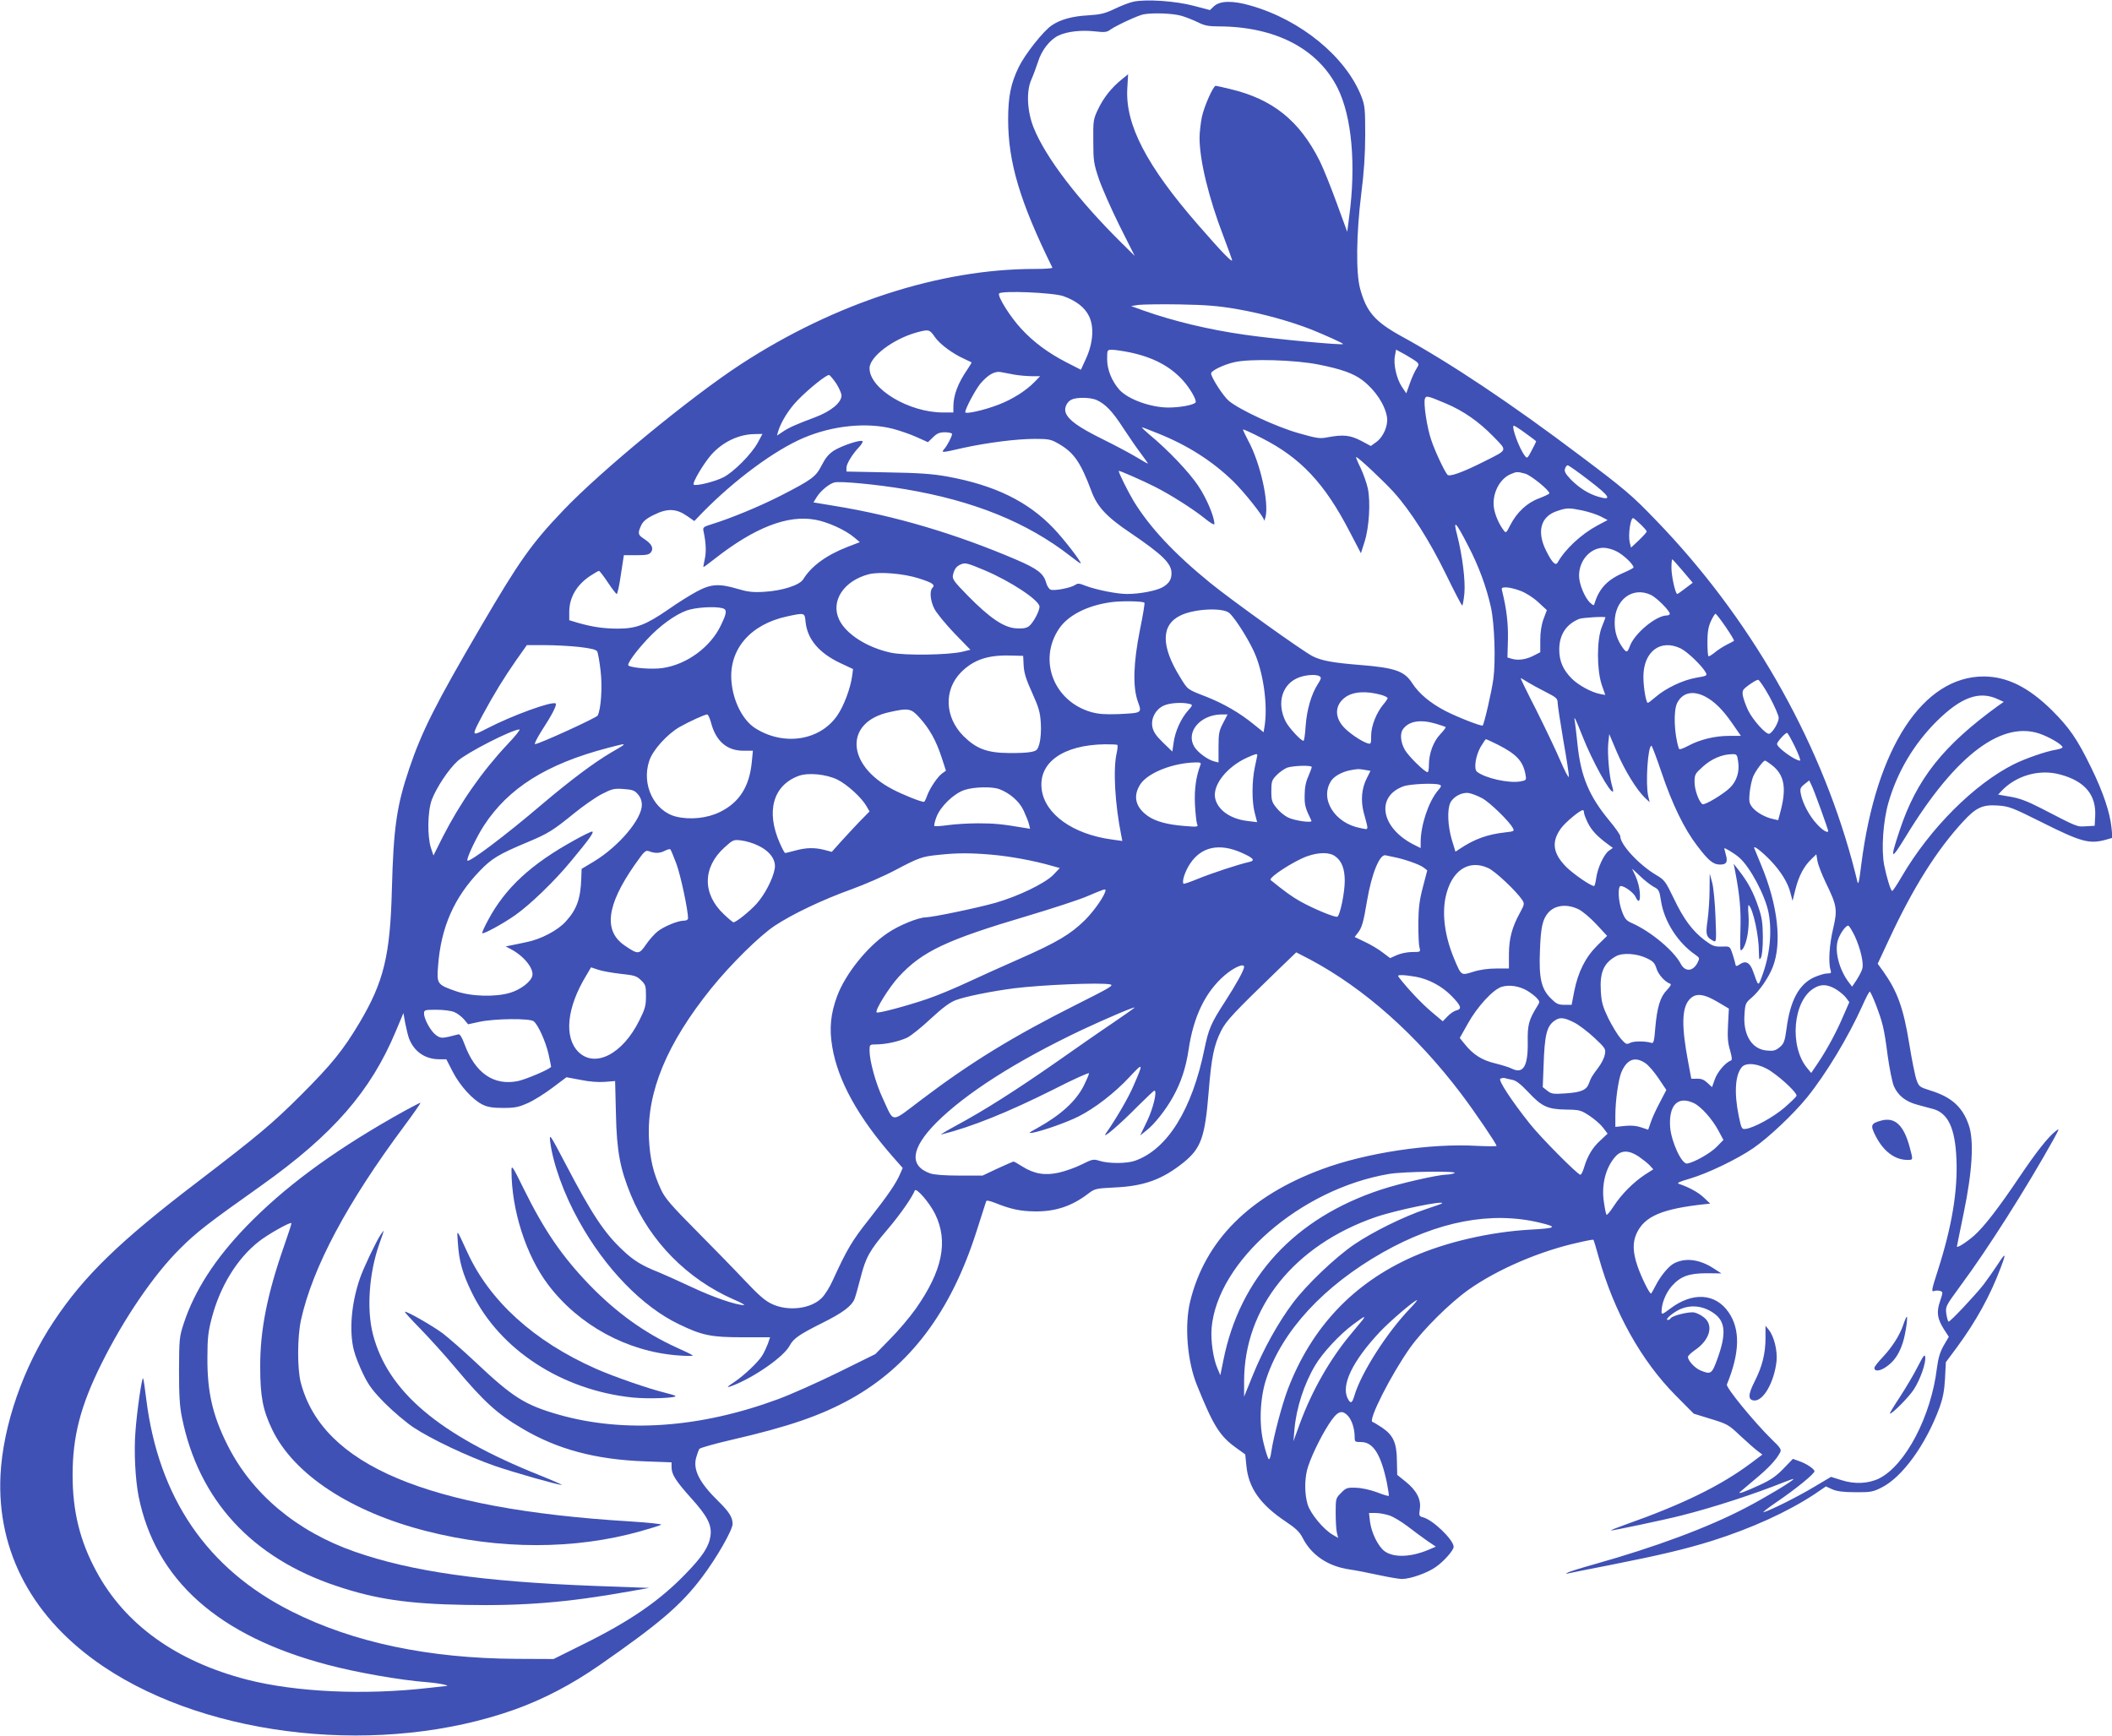 <?xml version="1.0" standalone="no"?>
<!DOCTYPE svg PUBLIC "-//W3C//DTD SVG 20010904//EN"
 "http://www.w3.org/TR/2001/REC-SVG-20010904/DTD/svg10.dtd">
<svg version="1.0" xmlns="http://www.w3.org/2000/svg"
 width="1280pt" height="1052pt" viewBox="0 0 1280 1052"
 preserveAspectRatio="xMidYMid meet">
<g transform="translate(0,1052) scale(0.1,-0.1)"
fill="#3f51b5" stroke="none">
<path d="M6870 10510 c-25 -5 -76 -25 -115 -44 -59 -28 -84 -34 -160 -39 -95
-5 -169 -25 -221 -61 -51 -34 -162 -175 -199 -251 -49 -100 -65 -180 -65 -320
0 -259 72 -499 268 -897 2 -5 -46 -8 -107 -8 -575 0 -1212 -207 -1780 -577
-304 -198 -850 -647 -1078 -887 -192 -201 -266 -306 -500 -706 -273 -467 -356
-631 -433 -859 -76 -225 -95 -357 -105 -731 -10 -401 -49 -561 -197 -810 -99
-166 -170 -253 -352 -435 -177 -177 -263 -248 -626 -526 -474 -361 -690 -571
-873 -846 -186 -278 -309 -634 -324 -933 -23 -466 196 -873 626 -1162 649
-435 1694 -543 2491 -259 175 63 342 150 511 267 364 253 496 365 624 535 89
118 185 286 185 323 0 40 -22 74 -85 136 -116 113 -156 192 -136 265 6 22 15
46 19 53 5 7 94 32 198 56 343 79 537 146 718 246 359 199 607 527 762 1010
31 96 58 181 60 187 2 10 17 7 56 -8 92 -37 151 -50 238 -51 125 -2 224 31
322 105 43 33 47 34 164 40 179 8 290 49 419 153 104 85 128 152 150 424 17
212 32 285 76 373 32 62 73 106 350 374 l105 101 85 -44 c328 -175 645 -457
915 -814 79 -104 214 -303 214 -315 0 -3 -53 -3 -117 0 -285 17 -675 -42 -943
-142 -439 -163 -707 -433 -797 -801 -35 -146 -18 -363 42 -509 98 -243 137
-306 234 -376 l58 -42 7 -70 c13 -133 84 -234 237 -336 64 -43 86 -64 105
-102 53 -103 153 -170 282 -189 37 -5 117 -21 177 -34 61 -13 124 -24 141 -24
52 0 156 37 206 73 49 34 108 101 108 122 0 42 -126 164 -186 179 -23 6 -25
10 -19 50 9 58 -20 113 -86 166 l-51 41 -2 87 c-1 107 -22 153 -89 199 -26 17
-52 33 -59 35 -28 10 114 289 229 451 79 110 238 268 353 350 175 124 435 236
670 287 46 11 86 18 87 16 2 -1 17 -51 33 -109 92 -328 256 -623 465 -834
l110 -111 104 -32 c98 -30 108 -35 175 -99 39 -36 86 -78 104 -92 l33 -25 -72
-54 c-183 -136 -412 -248 -757 -370 -51 -18 -91 -34 -89 -36 3 -3 327 65 428
91 194 49 440 129 627 204 28 11 52 19 52 17 0 -10 -177 -116 -295 -177 -226
-118 -544 -236 -910 -339 -82 -23 -157 -46 -165 -52 -12 -7 -11 -8 5 -4 11 3
126 26 255 51 303 60 454 96 615 146 238 75 460 176 622 283 l69 47 40 -18
c28 -12 67 -17 139 -17 90 -1 106 2 156 27 127 62 271 261 354 487 20 56 29
101 33 174 l5 100 67 90 c116 158 202 313 266 484 34 89 30 94 -17 21 -23 -35
-62 -91 -87 -124 -49 -63 -201 -225 -212 -225 -4 0 -10 21 -14 46 -6 46 -5 47
87 173 164 221 398 590 563 886 36 66 37 69 12 49 -47 -37 -117 -126 -220
-279 -128 -190 -214 -301 -275 -355 -46 -40 -103 -76 -103 -65 0 3 19 94 41
202 53 255 64 443 30 537 -38 108 -105 168 -233 207 -63 20 -68 23 -82 62 -9
23 -29 123 -45 222 -35 216 -72 317 -157 437 l-34 47 70 150 c144 310 288 539
447 711 79 86 118 104 210 98 69 -5 86 -11 266 -101 241 -121 291 -134 391
-106 l39 11 -6 61 c-9 91 -50 215 -122 362 -86 177 -133 244 -239 350 -142
140 -271 204 -412 205 -370 1 -653 -432 -743 -1136 -14 -114 -19 -133 -25
-104 -4 19 -19 76 -32 125 -205 750 -623 1478 -1188 2062 -145 151 -189 188
-459 391 -416 314 -787 562 -1087 726 -157 87 -209 146 -247 287 -26 95 -23
333 7 574 17 132 24 242 24 360 0 155 -2 175 -23 230 -94 240 -366 464 -671
551 -110 32 -187 30 -224 -5 l-23 -22 -99 26 c-110 29 -286 41 -364 25z m291
-86 c30 -9 75 -27 101 -40 38 -19 63 -24 125 -24 341 -1 599 -134 719 -372 87
-173 114 -467 70 -788 l-11 -85 -64 175 c-35 96 -81 211 -103 255 -122 243
-284 374 -541 435 -45 11 -85 20 -89 20 -15 0 -70 -124 -84 -189 -7 -36 -14
-93 -14 -126 0 -137 56 -367 146 -600 25 -66 48 -129 51 -140 5 -22 -57 41
-204 210 -314 360 -443 609 -431 827 l5 88 -38 -31 c-60 -48 -109 -108 -143
-179 -30 -63 -31 -69 -30 -195 0 -121 3 -137 34 -230 19 -55 75 -182 125 -283
l92 -183 -79 78 c-263 260 -460 517 -533 698 -40 99 -46 221 -15 291 12 27 30
76 41 109 21 70 72 135 125 160 51 24 136 34 218 25 62 -7 74 -6 98 12 36 25
166 85 198 91 60 11 180 6 231 -9z m-716 -1699 c78 -28 130 -69 155 -121 32
-65 25 -163 -18 -257 l-31 -68 -90 46 c-110 57 -198 122 -273 204 -65 70 -143
194 -133 212 12 19 328 6 390 -16z m1055 -79 c150 -26 324 -74 452 -125 84
-34 188 -81 188 -86 0 -9 -414 30 -595 56 -220 31 -438 84 -615 147 l-75 27
45 7 c25 3 137 5 250 3 162 -3 236 -9 350 -29z m-1834 -169 c31 -44 108 -101
180 -133 21 -10 40 -19 42 -20 2 -1 -9 -19 -23 -40 -60 -87 -87 -159 -87 -230
l0 -34 -62 0 c-208 0 -446 143 -446 268 0 70 142 177 285 217 74 20 79 19 111
-28z m1178 -92 c141 -29 245 -83 323 -168 44 -48 87 -122 79 -136 -10 -15 -93
-31 -164 -31 -108 0 -246 50 -298 108 -46 52 -74 122 -74 184 0 58 0 58 30 58
17 0 64 -7 104 -15z m1744 -60 c12 -11 11 -17 -3 -39 -10 -15 -28 -54 -40 -88
l-22 -62 -27 40 c-32 49 -52 136 -42 187 l7 38 57 -31 c31 -18 63 -38 70 -45z
m-594 -15 c135 -27 209 -53 264 -95 77 -59 136 -148 148 -223 8 -51 -22 -121
-66 -152 l-32 -23 -60 32 c-66 34 -107 38 -200 21 -50 -10 -66 -7 -179 25
-134 38 -356 141 -421 195 -34 28 -108 143 -108 167 0 16 77 54 142 68 93 22
370 14 512 -15z m-1844 -61 c30 -5 77 -9 104 -9 l50 0 -35 -36 c-50 -51 -132
-104 -216 -136 -87 -34 -203 -60 -203 -46 0 21 61 135 91 172 46 54 87 78 124
71 17 -3 55 -10 85 -16z m-1082 -53 c17 -27 32 -60 32 -73 0 -43 -64 -96 -160
-132 -120 -45 -160 -63 -198 -89 l-33 -22 6 22 c17 59 65 137 120 193 70 72
176 156 190 152 6 -2 25 -25 43 -51z m3694 -121 c107 -45 200 -110 288 -200
87 -90 91 -78 -55 -152 -131 -66 -211 -95 -223 -80 -20 25 -76 144 -98 211
-26 75 -48 224 -38 250 7 19 15 18 126 -29z m-2119 22 c55 -24 98 -68 165
-172 36 -55 85 -126 109 -157 24 -32 42 -58 40 -58 -3 0 -34 18 -69 39 -36 22
-130 72 -209 111 -143 71 -203 114 -220 158 -11 28 6 66 35 80 30 15 111 14
149 -1z m-1231 -176 c41 -11 106 -33 143 -50 l69 -31 31 30 c24 24 40 30 73
30 23 0 42 -5 42 -10 0 -15 -29 -71 -48 -92 -19 -23 -16 -23 114 7 146 32 324
55 437 55 83 0 97 -3 142 -29 94 -54 134 -112 201 -291 34 -91 92 -154 234
-249 196 -133 250 -186 250 -245 0 -38 -14 -61 -52 -84 -37 -22 -139 -42 -217
-42 -62 0 -186 25 -250 49 -40 16 -49 17 -66 5 -26 -17 -123 -36 -147 -28 -10
3 -22 22 -28 43 -15 55 -53 84 -181 139 -364 156 -735 266 -1096 325 l-133 22
19 31 c24 39 76 82 108 90 35 9 257 -12 429 -41 416 -70 739 -201 1002 -406
34 -27 62 -47 62 -43 0 14 -102 146 -163 210 -156 165 -360 264 -647 316 -88
16 -174 22 -362 25 l-248 5 0 23 c0 24 36 83 78 127 14 15 23 31 19 34 -11 11
-125 -27 -173 -57 -32 -21 -51 -44 -74 -89 -36 -70 -57 -86 -252 -186 -126
-64 -298 -135 -411 -170 -57 -18 -59 -19 -52 -49 14 -68 16 -122 6 -165 -5
-24 -9 -45 -8 -47 1 -1 32 21 67 49 242 190 443 269 611 238 75 -13 183 -62
237 -108 l33 -28 -73 -28 c-129 -50 -221 -117 -270 -197 -22 -36 -129 -70
-238 -76 -68 -4 -100 0 -160 18 -111 33 -161 30 -245 -15 -38 -20 -117 -69
-175 -110 -135 -93 -194 -116 -304 -116 -87 0 -155 10 -243 35 l-53 16 0 50
c0 87 44 163 126 218 26 17 50 31 54 31 4 0 28 -31 54 -70 25 -38 50 -70 54
-70 4 0 16 53 25 118 l18 117 75 0 c63 0 78 3 90 19 17 24 3 51 -44 81 -36 23
-38 34 -16 81 12 25 32 42 80 65 79 39 134 37 199 -9 l43 -30 48 50 c196 200
438 379 614 454 176 75 382 96 542 55z m3834 -27 c35 -25 64 -47 64 -49 0 -2
-12 -27 -27 -55 -25 -48 -28 -51 -41 -33 -35 44 -85 183 -67 183 4 0 36 -20
71 -46z m-2230 0 c181 -72 331 -168 458 -291 69 -68 185 -214 187 -236 1 -7 4
2 9 20 21 91 -32 328 -105 462 -19 36 -33 66 -31 68 2 2 53 -21 113 -52 235
-119 381 -274 532 -566 l69 -132 22 69 c28 87 37 242 20 323 -7 33 -27 89 -44
125 -18 36 -30 66 -27 66 12 0 163 -142 227 -212 103 -114 218 -295 318 -500
50 -103 94 -187 98 -188 3 0 9 33 13 73 7 79 -12 229 -44 355 -26 98 -9 82 67
-66 65 -125 111 -251 138 -373 22 -101 29 -323 15 -432 -10 -76 -56 -275 -65
-284 -7 -7 -154 51 -226 88 -92 48 -159 104 -201 168 -47 74 -105 94 -319 111
-163 13 -232 26 -285 53 -60 30 -495 342 -620 444 -220 179 -368 338 -465 497
-34 57 -90 169 -90 182 0 5 146 -59 219 -96 95 -48 227 -132 299 -189 35 -29
62 -45 62 -37 0 44 -47 156 -99 233 -56 83 -180 214 -296 310 -27 23 -47 42
-44 43 4 0 46 -16 95 -36z m-2423 -56 c-38 -70 -146 -179 -209 -211 -53 -27
-169 -55 -180 -44 -10 9 59 126 106 180 69 78 167 125 263 126 l48 1 -28 -52z
m5038 -230 c126 -96 142 -124 57 -99 -61 18 -116 53 -167 104 -33 35 -42 50
-36 66 3 12 11 21 16 21 6 0 64 -41 130 -92z m-387 41 c35 -10 146 -100 146
-119 0 -4 -28 -17 -61 -30 -73 -26 -135 -84 -175 -161 -25 -50 -27 -52 -41
-33 -29 38 -53 95 -59 137 -12 83 33 174 101 203 37 16 41 16 89 3z m347 -223
c37 -8 86 -24 110 -36 l42 -22 -62 -33 c-97 -52 -195 -143 -240 -223 -13 -24
-34 -3 -71 71 -57 115 -33 206 65 239 61 21 73 21 156 4z m351 -83 c21 -20 38
-40 38 -44 0 -5 -21 -28 -47 -53 l-48 -45 -8 32 c-10 45 4 147 21 147 3 0 23
-17 44 -37z m-146 -164 c40 -19 104 -79 104 -98 0 -4 -25 -17 -55 -30 -100
-42 -152 -95 -180 -185 -5 -18 -6 -18 -27 0 -33 30 -68 114 -68 165 0 92 68
169 149 169 19 0 54 -9 77 -21z m403 -120 l60 -71 -45 -34 c-24 -19 -46 -34
-49 -34 -11 0 -35 108 -35 157 0 29 2 53 5 53 2 0 31 -32 64 -71z m-4230 4
c160 -68 331 -182 331 -220 0 -29 -41 -103 -66 -120 -17 -11 -40 -14 -79 -11
-73 6 -157 63 -288 196 -89 91 -97 103 -91 129 8 35 22 53 49 63 25 11 39 7
144 -37z m-402 -48 c85 -27 103 -39 84 -58 -18 -18 -13 -77 11 -125 12 -25 66
-91 120 -148 l99 -102 -48 -12 c-86 -20 -348 -24 -433 -6 -144 31 -272 112
-314 200 -54 113 28 237 181 276 65 16 209 4 300 -25z m3648 -76 c32 -12 77
-40 108 -69 l52 -48 -20 -53 c-13 -35 -20 -80 -20 -128 l0 -74 -35 -18 c-46
-25 -95 -33 -133 -23 l-31 9 3 110 c2 98 -9 187 -34 288 -7 25 -5 27 24 27 16
0 55 -9 86 -21z m791 -25 c34 -16 114 -96 114 -114 0 -5 -8 -10 -17 -10 -66 0
-197 -109 -225 -186 -15 -41 -21 -42 -46 -6 -32 46 -47 95 -46 152 1 136 109
217 220 164z m-3070 -47 c3 -2 -9 -76 -27 -163 -40 -200 -45 -347 -13 -436 25
-70 28 -69 -117 -76 -81 -3 -120 0 -165 12 -227 65 -324 314 -196 505 55 82
171 141 314 161 63 9 194 7 204 -3z m-2558 -33 c29 -8 28 -27 -8 -102 -63
-134 -208 -240 -355 -261 -60 -9 -183 0 -206 15 -12 7 41 82 114 160 75 81
169 149 239 174 53 19 168 26 216 14z m3073 -30 c40 -36 132 -185 161 -262 49
-126 71 -306 52 -424 l-6 -36 -62 50 c-84 68 -177 122 -282 164 -121 47 -114
42 -162 120 -117 189 -116 317 3 374 84 41 258 49 296 14z m-2569 -51 c10
-106 81 -190 209 -251 l79 -37 -6 -45 c-10 -72 -50 -180 -90 -237 -105 -152
-323 -186 -496 -77 -76 48 -135 163 -145 285 -16 193 114 345 337 393 107 23
107 23 112 -31z m5577 -33 c30 -44 53 -82 50 -84 -2 -2 -23 -13 -45 -24 -23
-12 -56 -33 -73 -48 -18 -14 -34 -24 -37 -21 -3 3 -6 41 -6 85 0 58 5 91 20
125 12 26 25 47 29 47 4 0 32 -36 62 -80z m-729 58 c0 -2 -10 -28 -22 -58 -31
-77 -31 -256 -1 -349 l22 -63 -32 6 c-52 10 -131 53 -171 93 -52 52 -76 105
-76 176 0 90 42 154 121 186 21 8 159 16 159 9z m-6220 -179 c75 -9 103 -16
110 -28 4 -9 14 -62 20 -117 12 -99 2 -234 -18 -271 -8 -14 -354 -172 -379
-173 -7 0 12 37 41 83 61 93 92 154 84 163 -18 17 -262 -71 -416 -151 -97 -50
-97 -50 -25 85 66 122 127 222 201 328 l65 92 108 0 c60 0 154 -5 209 -11z
m6676 -9 c41 -20 130 -106 152 -146 10 -19 6 -21 -60 -32 -79 -14 -183 -63
-246 -118 -22 -19 -42 -34 -45 -34 -11 0 -27 94 -27 158 0 153 103 231 226
172z m-3982 -105 c3 -46 15 -84 52 -165 40 -89 48 -117 52 -183 3 -45 -1 -95
-8 -122 -11 -40 -16 -45 -49 -52 -20 -5 -81 -8 -136 -7 -133 1 -198 26 -276
103 -114 115 -120 280 -14 387 75 75 161 104 293 101 l83 -2 3 -60z m1794 -64
c11 -7 9 -16 -11 -47 -39 -60 -67 -155 -74 -254 -3 -50 -9 -90 -13 -90 -16 0
-90 81 -108 117 -57 113 -21 231 83 268 45 16 103 19 123 6z m1260 -35 c21
-13 70 -40 110 -60 63 -32 72 -40 72 -63 0 -15 16 -119 35 -232 20 -112 35
-210 33 -219 -2 -8 -25 36 -52 99 -27 63 -93 201 -146 307 -54 105 -96 192
-94 192 3 0 21 -11 42 -24z m1466 -88 c31 -57 56 -115 56 -129 0 -28 -37 -90
-57 -96 -19 -7 -99 82 -128 141 -14 29 -28 69 -32 88 -5 34 -2 38 37 67 24 17
48 31 55 31 7 0 38 -46 69 -102z m-2351 10 c20 -6 37 -15 37 -19 0 -4 -11 -21
-25 -37 -43 -51 -75 -132 -75 -190 0 -51 -1 -53 -22 -47 -38 12 -116 65 -147
101 -54 61 -50 132 11 177 48 36 128 41 221 15z m1958 -8 c59 -30 110 -81 168
-165 l52 -75 -71 0 c-87 0 -177 -22 -248 -60 -36 -19 -54 -25 -57 -17 -29 89
-34 230 -10 277 32 62 93 76 166 40z m1778 -18 l35 -16 -29 -20 c-338 -244
-500 -448 -603 -762 -59 -177 -53 -183 37 -36 305 502 594 717 832 618 59 -24
119 -62 119 -75 0 -5 -18 -11 -40 -15 -58 -9 -185 -53 -255 -88 -241 -121
-509 -389 -680 -682 -27 -47 -53 -85 -57 -86 -9 0 -34 82 -49 158 -18 95 -6
267 26 377 54 188 155 357 294 495 147 145 257 185 370 132z m-4901 -28 c22
-6 22 -7 -9 -42 -42 -48 -77 -125 -86 -192 l-8 -55 -57 55 c-43 42 -58 65 -64
95 -9 51 18 103 66 127 35 18 114 23 158 12z m-1634 -85 c60 -67 99 -137 132
-237 l27 -83 -21 -15 c-29 -20 -76 -90 -93 -136 -7 -21 -16 -38 -19 -38 -20 0
-130 44 -192 77 -281 147 -291 408 -17 467 116 26 131 23 183 -35z m-1265 -28
c29 -112 96 -171 196 -171 l58 0 -7 -72 c-15 -147 -76 -242 -192 -299 -76 -38
-180 -49 -264 -29 -135 32 -214 194 -165 339 21 65 108 161 184 205 61 34 150
75 167 76 5 0 16 -22 23 -49z m3104 -3 c-25 -47 -28 -64 -28 -146 l0 -93 -25
6 c-40 10 -99 53 -121 88 -55 88 33 195 164 197 l37 0 -27 -52z m2177 -78 c59
-151 171 -353 186 -337 2 2 -1 19 -7 38 -16 54 -28 193 -22 254 l6 56 46 -109
c49 -114 119 -227 169 -276 l30 -28 -9 38 c-17 75 -2 304 20 304 3 0 31 -73
61 -162 65 -193 138 -343 216 -444 69 -91 97 -114 139 -114 39 0 48 16 34 62
-5 18 -9 34 -9 36 0 7 61 -30 89 -54 66 -55 161 -234 180 -338 22 -117 7 -257
-41 -385 -23 -60 -20 -62 -53 31 -19 54 -44 68 -80 44 -24 -16 -25 -15 -30 11
-4 16 -12 44 -19 63 -12 34 -14 35 -62 33 -43 -1 -55 3 -102 38 -75 57 -128
128 -188 254 -50 104 -56 112 -107 142 -104 62 -217 184 -217 234 0 9 -30 52
-66 95 -123 148 -173 268 -193 459 -6 61 -14 123 -16 139 -8 44 -1 32 45 -84z
m-889 74 c30 -9 57 -18 60 -20 4 -2 -11 -22 -32 -44 -42 -44 -69 -117 -69
-187 0 -24 -3 -43 -8 -43 -17 0 -114 95 -137 134 -27 47 -32 101 -11 128 36
48 105 59 197 32z m-5626 -126 c-153 -163 -287 -355 -393 -563 l-55 -110 -15
45 c-23 71 -21 222 5 293 28 73 100 183 157 235 55 50 326 189 374 191 8 1
-25 -41 -73 -91z m7804 -15 c22 -46 36 -83 30 -83 -30 0 -139 79 -139 101 0
13 52 70 61 67 5 -2 26 -40 48 -85z m-1800 13 c112 -57 151 -99 166 -178 7
-36 6 -37 -30 -44 -70 -13 -216 20 -264 59 -20 17 -8 97 23 151 15 25 29 46
32 46 2 0 35 -15 73 -34z m-5299 0 c0 -2 -35 -24 -78 -48 -102 -60 -246 -168
-415 -311 -224 -191 -442 -355 -454 -343 -9 8 54 142 99 211 148 228 379 374
748 471 93 24 100 26 100 20z m2992 -1 c3 -4 1 -25 -4 -48 -23 -97 -11 -310
28 -503 l6 -31 -64 9 c-236 32 -407 154 -425 306 -19 161 130 267 383 271 39
0 73 -1 76 -4z m848 -62 c-1 -5 -7 -37 -15 -73 -18 -84 -19 -210 0 -279 l14
-54 -57 7 c-106 12 -184 68 -198 141 -14 79 73 189 196 244 49 22 60 25 60 14z
m2914 -37 c10 -62 -8 -120 -49 -160 -38 -38 -154 -108 -167 -100 -21 13 -48
87 -48 133 0 47 3 52 51 95 52 47 116 74 175 75 30 1 32 -2 38 -43z m203 -22
c75 -57 91 -134 57 -270 l-17 -65 -31 7 c-48 10 -102 41 -126 71 -19 25 -21
36 -16 90 4 34 13 77 21 96 14 34 61 97 72 97 4 0 22 -12 40 -26z m-3462 -1
c-26 -69 -37 -144 -33 -237 3 -56 9 -110 13 -120 8 -18 4 -19 -78 -12 -101 8
-171 27 -217 58 -79 54 -96 123 -48 196 46 68 195 128 332 131 32 1 37 -2 31
-16z m675 -12 c0 -5 -10 -30 -21 -57 -15 -32 -22 -70 -22 -114 -1 -60 3 -76
41 -154 8 -16 -104 0 -143 20 -22 11 -53 37 -69 58 -27 33 -31 45 -31 101 0
59 3 67 33 98 19 19 48 39 65 45 40 12 147 15 147 3z m321 -17 l35 -6 -22 -44
c-32 -62 -38 -136 -19 -209 31 -115 33 -104 -19 -94 -158 29 -250 178 -178
287 18 27 63 53 112 63 49 9 51 10 91 3z m4214 -28 c151 -40 221 -124 213
-256 l-3 -55 -53 -3 c-56 -3 -45 -8 -275 111 -80 41 -128 59 -182 68 l-75 13
21 23 c89 93 229 133 354 99z m-7410 -31 c59 -29 147 -109 177 -162 l18 -31
-64 -65 c-35 -37 -86 -92 -114 -123 l-51 -57 -45 12 c-60 15 -110 14 -176 -4
-30 -8 -58 -15 -61 -15 -4 0 -18 26 -32 58 -86 192 -43 351 112 409 58 22 168
11 236 -22z m5959 -177 c25 -70 46 -130 46 -133 0 -18 -34 2 -69 41 -45 48
-87 127 -97 183 -6 30 -3 38 22 58 l29 23 11 -23 c7 -12 33 -79 58 -149z
m-2310 146 c14 -5 12 -11 -10 -36 -57 -69 -104 -210 -104 -314 l0 -34 -42 21
c-199 101 -232 291 -63 353 40 15 189 21 219 10z m-2667 -27 c63 -24 120 -73
146 -128 14 -30 29 -67 33 -83 l7 -29 -44 7 c-124 21 -173 26 -271 26 -59 0
-141 -5 -183 -11 -42 -6 -79 -8 -82 -5 -3 3 2 27 12 53 24 65 105 143 170 165
58 19 166 22 212 5z m-2191 -31 c16 -18 24 -40 24 -64 0 -87 -140 -252 -290
-343 l-75 -45 -2 -55 c-4 -126 -27 -191 -95 -265 -49 -54 -151 -107 -237 -124
-31 -7 -72 -15 -91 -19 l-35 -7 32 -17 c79 -42 140 -118 129 -162 -9 -36 -71
-83 -134 -102 -89 -27 -237 -23 -330 10 -112 39 -116 44 -107 152 17 234 97
416 254 578 71 74 114 100 291 174 122 51 152 70 280 174 53 43 127 95 165
115 64 33 76 36 134 32 54 -4 67 -8 87 -32z m5117 -24 c46 -25 164 -139 186
-181 10 -18 7 -20 -47 -26 -108 -12 -185 -40 -274 -99 l-27 -18 -22 72 c-25
85 -29 183 -9 225 19 38 73 66 114 58 17 -3 53 -17 79 -31z m617 -87 c0 -9 11
-37 24 -64 24 -46 56 -80 121 -128 l30 -22 -24 -17 c-30 -21 -69 -105 -77
-166 -4 -27 -9 -48 -13 -48 -20 0 -123 71 -167 114 -83 83 -93 153 -34 235 27
37 114 110 133 111 4 0 7 -7 7 -15z m-5003 -201 c72 -35 108 -88 98 -141 -11
-61 -61 -157 -111 -212 -42 -46 -123 -111 -139 -111 -3 0 -29 21 -57 48 -132
123 -131 285 3 406 52 47 55 48 103 42 27 -3 74 -17 103 -32z m2925 -41 c77
-34 89 -49 46 -58 -59 -13 -221 -66 -307 -101 -46 -19 -86 -33 -88 -30 -12 12
10 78 40 122 68 102 176 125 309 67z m3210 -50 c60 -63 104 -133 119 -194 l13
-49 18 72 c20 80 52 139 96 181 l30 29 7 -41 c4 -23 27 -82 51 -132 67 -138
71 -161 44 -277 -23 -96 -30 -205 -16 -250 6 -19 4 -22 -21 -22 -15 0 -51 -11
-80 -24 -90 -42 -143 -140 -165 -307 -11 -81 -16 -94 -42 -116 -26 -21 -38
-24 -79 -20 -91 8 -145 97 -134 224 4 60 7 66 45 98 46 40 101 120 126 184 57
146 31 376 -71 620 -19 47 -38 93 -41 100 -8 22 44 -18 100 -76z m-6632 -20
c26 -72 70 -279 70 -329 0 -8 -10 -14 -25 -14 -36 0 -117 -33 -158 -64 -19
-15 -52 -51 -72 -81 -42 -61 -48 -61 -130 -5 -128 88 -109 243 60 486 62 88
67 93 91 84 34 -13 64 -12 94 4 14 7 28 11 32 9 3 -1 20 -42 38 -90z m1909 57
c115 -10 259 -37 360 -66 l54 -15 -39 -41 c-51 -52 -208 -128 -348 -169 -113
-32 -382 -88 -426 -89 -46 -1 -164 -49 -232 -96 -124 -84 -254 -247 -304 -380
-40 -108 -49 -197 -30 -309 34 -205 158 -428 368 -667 l59 -67 -15 -34 c-23
-56 -75 -132 -189 -277 -102 -128 -133 -180 -220 -370 -18 -41 -49 -90 -68
-108 -66 -65 -202 -81 -299 -36 -42 19 -80 52 -165 142 -60 64 -193 200 -294
302 -151 152 -189 196 -213 246 -49 104 -69 190 -75 314 -13 283 109 576 377
909 119 147 291 317 385 380 109 72 290 158 465 221 80 29 200 81 267 117 142
75 162 82 263 92 111 12 191 12 319 1z m2086 -12 c38 -29 55 -76 55 -147 0
-72 -29 -211 -45 -217 -14 -6 -142 47 -223 92 -52 29 -97 62 -181 130 -16 14
138 114 220 144 74 26 139 26 174 -2z m355 -3 c58 -11 154 -44 178 -63 l22
-17 -26 -100 c-21 -79 -27 -125 -28 -220 0 -66 2 -132 7 -147 7 -28 7 -28 -45
-28 -29 0 -71 -9 -93 -19 l-40 -18 -45 34 c-24 19 -73 48 -107 64 l-63 30 20
26 c24 30 34 66 55 193 28 165 77 286 113 276 9 -2 33 -7 52 -11z m569 -66
c42 -18 172 -141 207 -194 14 -22 13 -27 -14 -77 -48 -87 -66 -154 -67 -250
l0 -88 -77 0 c-48 0 -100 -7 -140 -20 -74 -23 -71 -26 -117 84 -54 131 -72
263 -50 368 34 160 138 232 258 177z m1002 -113 c33 -17 36 -23 46 -88 19
-122 101 -251 207 -324 28 -20 28 -21 13 -51 -28 -52 -75 -54 -101 -4 -41 78
-179 194 -293 245 -37 16 -46 27 -63 73 -23 61 -27 153 -7 153 23 0 77 -40 89
-65 19 -42 31 -29 26 28 -4 43 -17 84 -46 140 -2 4 18 -14 45 -40 27 -27 65
-56 84 -67z m-3321 -21 c0 -27 -66 -123 -124 -181 -87 -86 -169 -135 -396
-235 -96 -42 -238 -106 -315 -142 -77 -36 -187 -82 -244 -101 -116 -40 -301
-90 -308 -82 -12 12 76 153 134 216 143 155 291 224 784 370 150 45 314 98
363 120 94 40 106 44 106 35z m2867 -116 c23 -11 72 -52 108 -91 l65 -70 -59
-58 c-72 -71 -117 -161 -140 -277 l-16 -83 -44 0 c-37 0 -49 6 -81 38 -59 58
-74 123 -67 291 5 142 16 190 51 230 41 46 113 54 183 20z m1674 -162 c34 -74
55 -162 46 -197 -3 -14 -19 -44 -34 -68 l-28 -42 -17 22 c-61 78 -91 193 -69
261 13 40 47 87 62 87 6 0 23 -29 40 -63z m-1260 -135 c38 -18 48 -29 58 -61
10 -36 52 -83 83 -93 9 -3 2 -16 -20 -39 -40 -41 -59 -103 -70 -229 -6 -77
-10 -94 -22 -91 -38 12 -110 12 -131 0 -21 -11 -26 -8 -57 27 -18 21 -52 77
-75 123 -34 71 -41 97 -45 163 -7 116 18 172 93 213 40 22 127 16 186 -13z
m-2441 -52 c0 -19 -48 -106 -116 -211 -84 -130 -99 -164 -124 -285 -75 -369
-225 -610 -421 -679 -50 -18 -159 -18 -214 -1 -38 12 -44 11 -108 -21 -37 -19
-100 -41 -139 -50 -85 -19 -150 -8 -222 37 -26 17 -50 30 -53 30 -3 0 -47 -19
-97 -42 l-91 -43 -140 0 c-90 0 -153 5 -177 13 -130 46 -117 152 36 307 179
179 483 373 881 562 149 70 335 149 320 135 -5 -5 -66 -48 -135 -95 -69 -46
-221 -152 -339 -235 -244 -170 -434 -291 -601 -381 -63 -34 -106 -60 -95 -57
184 46 402 134 678 272 119 61 217 105 217 99 0 -7 -14 -39 -30 -72 -48 -97
-141 -181 -285 -261 -53 -29 -56 -32 -25 -27 62 12 207 63 278 99 97 49 218
142 308 239 84 90 85 87 24 -53 -31 -73 -104 -198 -168 -290 -28 -41 82 52
190 162 54 54 101 98 104 98 19 0 -7 -108 -44 -185 l-42 -87 40 32 c47 37 115
123 158 200 49 87 79 177 96 290 29 198 101 347 216 447 58 50 120 77 120 53z
m-3780 -42 c85 -9 98 -13 125 -39 28 -27 30 -35 30 -97 0 -58 -6 -78 -40 -146
-101 -205 -269 -291 -370 -191 -88 89 -70 268 47 461 l30 51 42 -14 c22 -8 84
-19 136 -25z m4821 -18 c80 -15 158 -57 217 -117 58 -60 64 -78 28 -87 -13 -3
-37 -19 -53 -36 l-29 -30 -70 59 c-59 50 -140 136 -193 204 -12 15 -11 17 16
17 17 0 55 -5 84 -10z m-1854 -46 c27 -5 3 -19 -206 -124 -380 -191 -635 -347
-934 -573 -193 -146 -166 -146 -236 4 -43 91 -81 228 -81 292 0 36 1 37 39 37
59 0 140 18 189 41 24 12 89 64 143 115 74 68 114 98 153 113 60 22 214 53
351 71 168 21 523 36 582 24z m2528 -38 c22 -13 49 -34 60 -46 17 -19 17 -24
5 -43 -55 -88 -63 -118 -61 -224 2 -145 -27 -194 -96 -160 -15 8 -61 22 -101
32 -80 19 -134 53 -185 117 l-30 37 49 87 c57 103 153 207 205 223 46 14 106
5 154 -23z m1871 9 c23 -14 51 -37 62 -52 l20 -27 -35 -80 c-41 -98 -102 -210
-156 -290 l-40 -59 -24 29 c-110 132 -87 407 40 484 43 27 82 25 133 -5z m242
-92 c42 -110 51 -145 72 -308 11 -80 28 -164 38 -188 25 -57 71 -93 140 -112
31 -9 75 -20 97 -26 91 -25 134 -116 142 -300 9 -195 -27 -412 -112 -677 -38
-118 -41 -132 -24 -127 10 4 27 4 37 1 18 -6 18 -8 0 -62 -23 -67 -17 -106 23
-170 l30 -46 -31 -53 c-22 -39 -33 -75 -41 -136 -35 -292 -190 -588 -349 -669
-64 -32 -149 -37 -229 -11 l-64 20 -101 -60 c-100 -60 -258 -139 -306 -154
-13 -4 20 22 74 59 121 82 237 177 233 190 -5 16 -51 46 -92 60 l-39 14 -57
-59 c-43 -45 -78 -69 -141 -98 -88 -41 -140 -60 -123 -44 6 5 47 40 91 77 79
65 129 118 152 162 10 18 4 28 -50 80 -107 105 -280 316 -272 333 79 193 82
334 10 438 -79 115 -218 124 -353 22 -48 -36 -53 -38 -53 -19 0 50 25 112 61
154 53 60 103 79 213 79 l89 -1 -53 34 c-84 53 -169 62 -236 26 -32 -17 -81
-77 -109 -132 -14 -28 -27 -50 -29 -50 -10 0 -60 102 -82 167 -29 85 -30 144
-5 198 48 104 155 149 416 177 l30 3 -38 36 c-33 32 -92 64 -152 84 -15 5 3
13 65 31 109 32 288 118 387 186 94 65 243 206 325 307 116 144 248 363 334
553 21 48 42 88 46 88 3 0 20 -35 36 -77z m-1021 46 c15 -5 51 -24 79 -41 l52
-31 -5 -96 c-4 -74 -2 -110 12 -156 12 -44 14 -60 5 -63 -32 -11 -81 -68 -97
-113 l-17 -48 -28 26 c-20 19 -37 26 -63 25 -19 -1 -35 0 -35 1 0 1 -9 47 -19
102 -40 212 -39 322 6 375 27 32 60 38 110 19z m-7594 -93 c18 -7 44 -27 59
-44 l25 -30 69 15 c93 20 306 22 329 3 27 -23 71 -120 89 -197 9 -40 16 -75
16 -78 0 -12 -147 -75 -200 -87 -147 -30 -260 47 -325 224 -15 41 -28 62 -37
59 -7 -2 -34 -9 -60 -15 -42 -9 -51 -7 -75 10 -32 23 -73 97 -73 131 0 22 4
23 75 23 42 0 90 -6 108 -14z m-274 -160 c31 -80 97 -125 181 -126 l45 0 39
-76 c44 -85 121 -170 181 -199 30 -15 61 -20 125 -20 73 0 94 5 150 30 36 16
103 58 149 93 l84 63 86 -16 c52 -11 109 -15 147 -12 l62 5 5 -202 c5 -225 25
-329 91 -490 116 -280 342 -509 623 -632 43 -18 71 -34 62 -34 -48 0 -188 48
-319 110 -83 39 -173 79 -200 90 -97 38 -150 70 -214 131 -114 106 -190 222
-348 524 -94 179 -99 187 -94 139 16 -133 83 -321 175 -485 158 -286 384 -519
606 -625 141 -68 194 -79 386 -79 l166 0 -13 -39 c-8 -21 -23 -53 -34 -71 -24
-40 -111 -122 -168 -160 -49 -32 -53 -39 -14 -24 131 50 311 175 347 242 24
45 57 68 203 141 120 60 173 100 191 143 6 16 22 72 36 127 32 126 55 167 165
296 75 88 148 193 164 234 7 22 88 -71 123 -141 82 -167 45 -346 -119 -578
-35 -49 -103 -130 -153 -180 l-90 -92 -225 -111 c-124 -61 -288 -134 -364
-162 -473 -175 -932 -207 -1330 -94 -205 59 -277 104 -505 319 -73 69 -163
147 -198 174 -61 45 -210 131 -229 131 -5 0 37 -46 92 -102 55 -57 150 -161
210 -233 177 -211 256 -283 409 -373 213 -126 443 -188 743 -199 l162 -6 0
-29 c0 -44 25 -83 117 -186 100 -110 128 -165 119 -230 -9 -65 -47 -124 -150
-230 -159 -165 -340 -289 -626 -430 l-175 -87 -225 1 c-532 3 -987 99 -1360
286 -514 257 -810 690 -884 1291 -8 65 -16 121 -19 123 -7 8 -37 -197 -46
-321 -10 -123 -1 -291 19 -394 102 -507 482 -846 1145 -1021 178 -47 439 -93
608 -106 74 -6 145 -22 107 -23 -8 -1 -53 -6 -100 -11 -390 -45 -805 -26
-1103 50 -429 111 -741 335 -914 658 -99 183 -143 363 -143 582 0 234 48 420
175 675 135 272 316 538 474 695 102 102 165 151 498 387 431 307 659 568 811
931 l47 112 11 -62 c7 -35 17 -76 23 -92z m7059 98 c29 -14 84 -56 124 -93 68
-64 71 -68 64 -103 -3 -19 -21 -55 -39 -78 -40 -54 -43 -58 -57 -96 -15 -41
-48 -55 -145 -61 -71 -5 -83 -3 -107 16 l-28 22 5 129 c6 187 19 241 67 274
31 22 56 20 116 -10z m433 -247 c19 -12 55 -54 81 -93 l47 -70 -39 -75 c-22
-41 -47 -95 -55 -120 l-16 -46 -42 14 c-28 10 -61 13 -99 9 l-58 -6 0 69 c0
89 18 216 36 261 34 80 82 99 145 57z m761 -49 c74 -50 161 -134 156 -150 -3
-7 -36 -39 -74 -72 -68 -58 -185 -122 -234 -128 -24 -3 -26 1 -42 77 -29 142
-22 252 20 299 28 30 109 18 174 -26z m-1565 -53 c22 -4 52 -28 97 -76 81 -86
115 -102 228 -104 82 -1 90 -4 142 -38 30 -20 67 -52 82 -72 l27 -36 -45 -42
c-48 -44 -77 -94 -98 -164 -7 -24 -17 -43 -22 -43 -16 0 -241 226 -307 310
-109 137 -192 263 -178 272 7 4 19 6 27 4 8 -3 29 -7 47 -11z m1099 -141 c44
-21 111 -96 149 -167 l30 -56 -40 -41 c-38 -39 -138 -96 -180 -102 -33 -5 -96
132 -103 221 -9 134 47 191 144 145z m-335 -323 c24 -17 55 -41 67 -54 l22
-24 -50 -32 c-70 -46 -142 -118 -189 -190 -22 -34 -42 -58 -45 -53 -3 5 -10
38 -15 74 -17 106 10 214 72 281 35 37 80 36 138 -2z m-1116 -101 c-11 -5 -33
-9 -49 -9 -56 -2 -282 -53 -396 -91 -523 -172 -856 -532 -956 -1036 l-18 -89
-17 40 c-26 58 -42 170 -36 245 34 405 540 845 1076 935 86 15 428 19 396 5z
m-76 -184 c-2 -2 -47 -18 -99 -35 -132 -44 -322 -138 -432 -213 -115 -78 -290
-245 -373 -356 -89 -119 -178 -279 -241 -434 l-54 -133 0 95 c1 444 303 822
796 993 121 42 426 105 403 83z m591 -116 c114 -27 104 -34 -61 -43 -238 -14
-501 -74 -702 -162 -364 -160 -618 -429 -762 -805 -36 -95 -88 -293 -100 -378
-4 -32 -11 -50 -16 -45 -5 5 -19 47 -30 93 -30 116 -23 279 16 395 96 289 347
561 705 764 334 189 657 251 950 181z m-781 -517 c-143 -148 -299 -393 -340
-530 -14 -48 -23 -53 -40 -21 -44 81 28 229 195 407 65 68 209 191 224 191 3
0 -14 -21 -39 -47z m1836 -31 c73 -50 79 -125 23 -279 -33 -91 -39 -95 -102
-69 -34 14 -76 59 -76 82 0 7 19 25 42 41 89 60 115 148 58 196 -16 14 -43 28
-60 32 -31 7 -134 -18 -145 -35 -3 -6 -11 -10 -17 -10 -16 0 9 27 50 52 70 43
155 40 227 -10z m-2126 -41 c-8 -10 -40 -49 -72 -87 -125 -149 -236 -343 -309
-542 l-39 -107 6 70 c11 131 59 279 127 392 44 74 148 186 228 245 72 53 78
56 59 29z m-89 -583 c23 -25 40 -78 40 -125 0 -32 2 -33 39 -33 73 0 120 -74
156 -245 8 -43 14 -79 12 -81 -2 -3 -35 7 -73 22 -41 15 -92 26 -126 27 -53 2
-61 -1 -90 -31 -32 -32 -33 -34 -33 -120 0 -48 3 -102 7 -120 l8 -33 -31 18
c-58 33 -137 129 -154 185 -18 61 -19 141 -4 206 16 65 78 196 133 281 51 79
78 90 116 49z m251 -603 c24 -8 73 -38 109 -65 36 -28 89 -67 119 -88 l53 -36
-42 -18 c-108 -46 -212 -50 -268 -10 -39 28 -81 113 -89 180 l-6 52 40 0 c22
0 59 -7 84 -15z"/>
<path d="M10514 5250 c30 -154 38 -243 34 -367 -3 -129 -3 -134 14 -114 25 32
41 126 35 205 -4 39 -2 65 2 60 27 -27 61 -187 61 -284 1 -47 2 -52 12 -35 7
12 12 62 12 125 -1 88 -5 118 -28 185 -30 88 -61 146 -114 215 l-35 45 7 -35z"/>
<path d="M10361 5125 c0 -55 -6 -137 -12 -182 -13 -88 -9 -102 34 -125 19 -10
20 -7 14 143 -3 85 -12 179 -20 209 l-15 55 -1 -100z"/>
<path d="M3480 5427 c-261 -144 -417 -288 -521 -482 -23 -42 -39 -78 -36 -81
7 -7 132 61 203 112 90 64 238 207 334 324 114 137 144 180 128 180 -7 0 -56
-24 -108 -53z"/>
<path d="M11400 3728 c-62 -17 -66 -28 -32 -94 47 -92 116 -144 192 -144 35 0
35 -2 15 73 -36 137 -90 189 -175 165z"/>
<path d="M11535 2491 c-21 -63 -66 -134 -126 -198 -27 -28 -49 -57 -49 -63 0
-24 33 -21 72 6 48 33 79 79 101 149 16 51 31 155 23 155 -2 0 -12 -22 -21
-49z"/>
<path d="M10700 2410 c0 -93 -20 -173 -66 -263 -40 -79 -41 -111 -4 -115 56
-6 123 110 137 239 6 63 -15 149 -47 189 l-20 25 0 -75z"/>
<path d="M11622 2236 c-23 -46 -72 -128 -107 -182 -36 -54 -63 -99 -61 -101 8
-8 116 100 145 146 38 58 74 160 69 195 -2 22 -10 12 -46 -58z"/>
<path d="M2384 3749 c-382 -218 -665 -428 -894 -665 -186 -193 -311 -386 -376
-584 -27 -82 -28 -93 -29 -285 0 -152 4 -221 18 -287 101 -499 423 -850 938
-1021 235 -79 432 -108 777 -114 352 -7 625 15 992 81 l125 22 -330 12 c-681
26 -1110 87 -1454 207 -353 123 -626 352 -774 650 -89 178 -121 320 -120 525
0 123 5 160 27 244 50 190 153 358 284 461 52 42 191 120 198 112 2 -2 -17
-61 -42 -132 -104 -296 -148 -516 -147 -740 0 -178 16 -261 72 -378 130 -272
476 -500 936 -617 443 -113 899 -113 1299 0 60 17 116 34 123 39 8 4 -78 13
-189 20 -1233 75 -1864 342 -1995 841 -22 84 -21 277 1 379 70 318 279 711
628 1179 55 74 98 136 96 138 -2 2 -76 -37 -164 -87z"/>
<path d="M3100 3425 c0 -239 88 -513 221 -690 186 -247 480 -407 789 -430 52
-4 92 -4 88 0 -3 4 -48 26 -100 49 -189 86 -361 209 -524 377 -167 173 -276
332 -400 584 -68 138 -74 147 -74 110z"/>
<path d="M2307 3037 c-30 -46 -105 -204 -126 -266 -52 -151 -66 -319 -36 -436
8 -33 34 -98 57 -145 33 -68 59 -102 132 -176 50 -50 127 -115 170 -144 108
-72 332 -178 496 -235 123 -42 381 -115 405 -115 6 0 -55 27 -135 59 -610 244
-921 508 -1010 855 -39 152 -23 372 39 547 16 43 27 79 26 79 -2 0 -9 -10 -18
-23z"/>
<path d="M2775 2987 c7 -110 28 -186 85 -302 168 -345 544 -590 973 -635 97
-10 276 -3 260 10 -4 3 -33 12 -63 19 -95 23 -313 98 -420 146 -373 165 -643
410 -778 706 -68 147 -63 143 -57 56z"/>
</g>
</svg>
